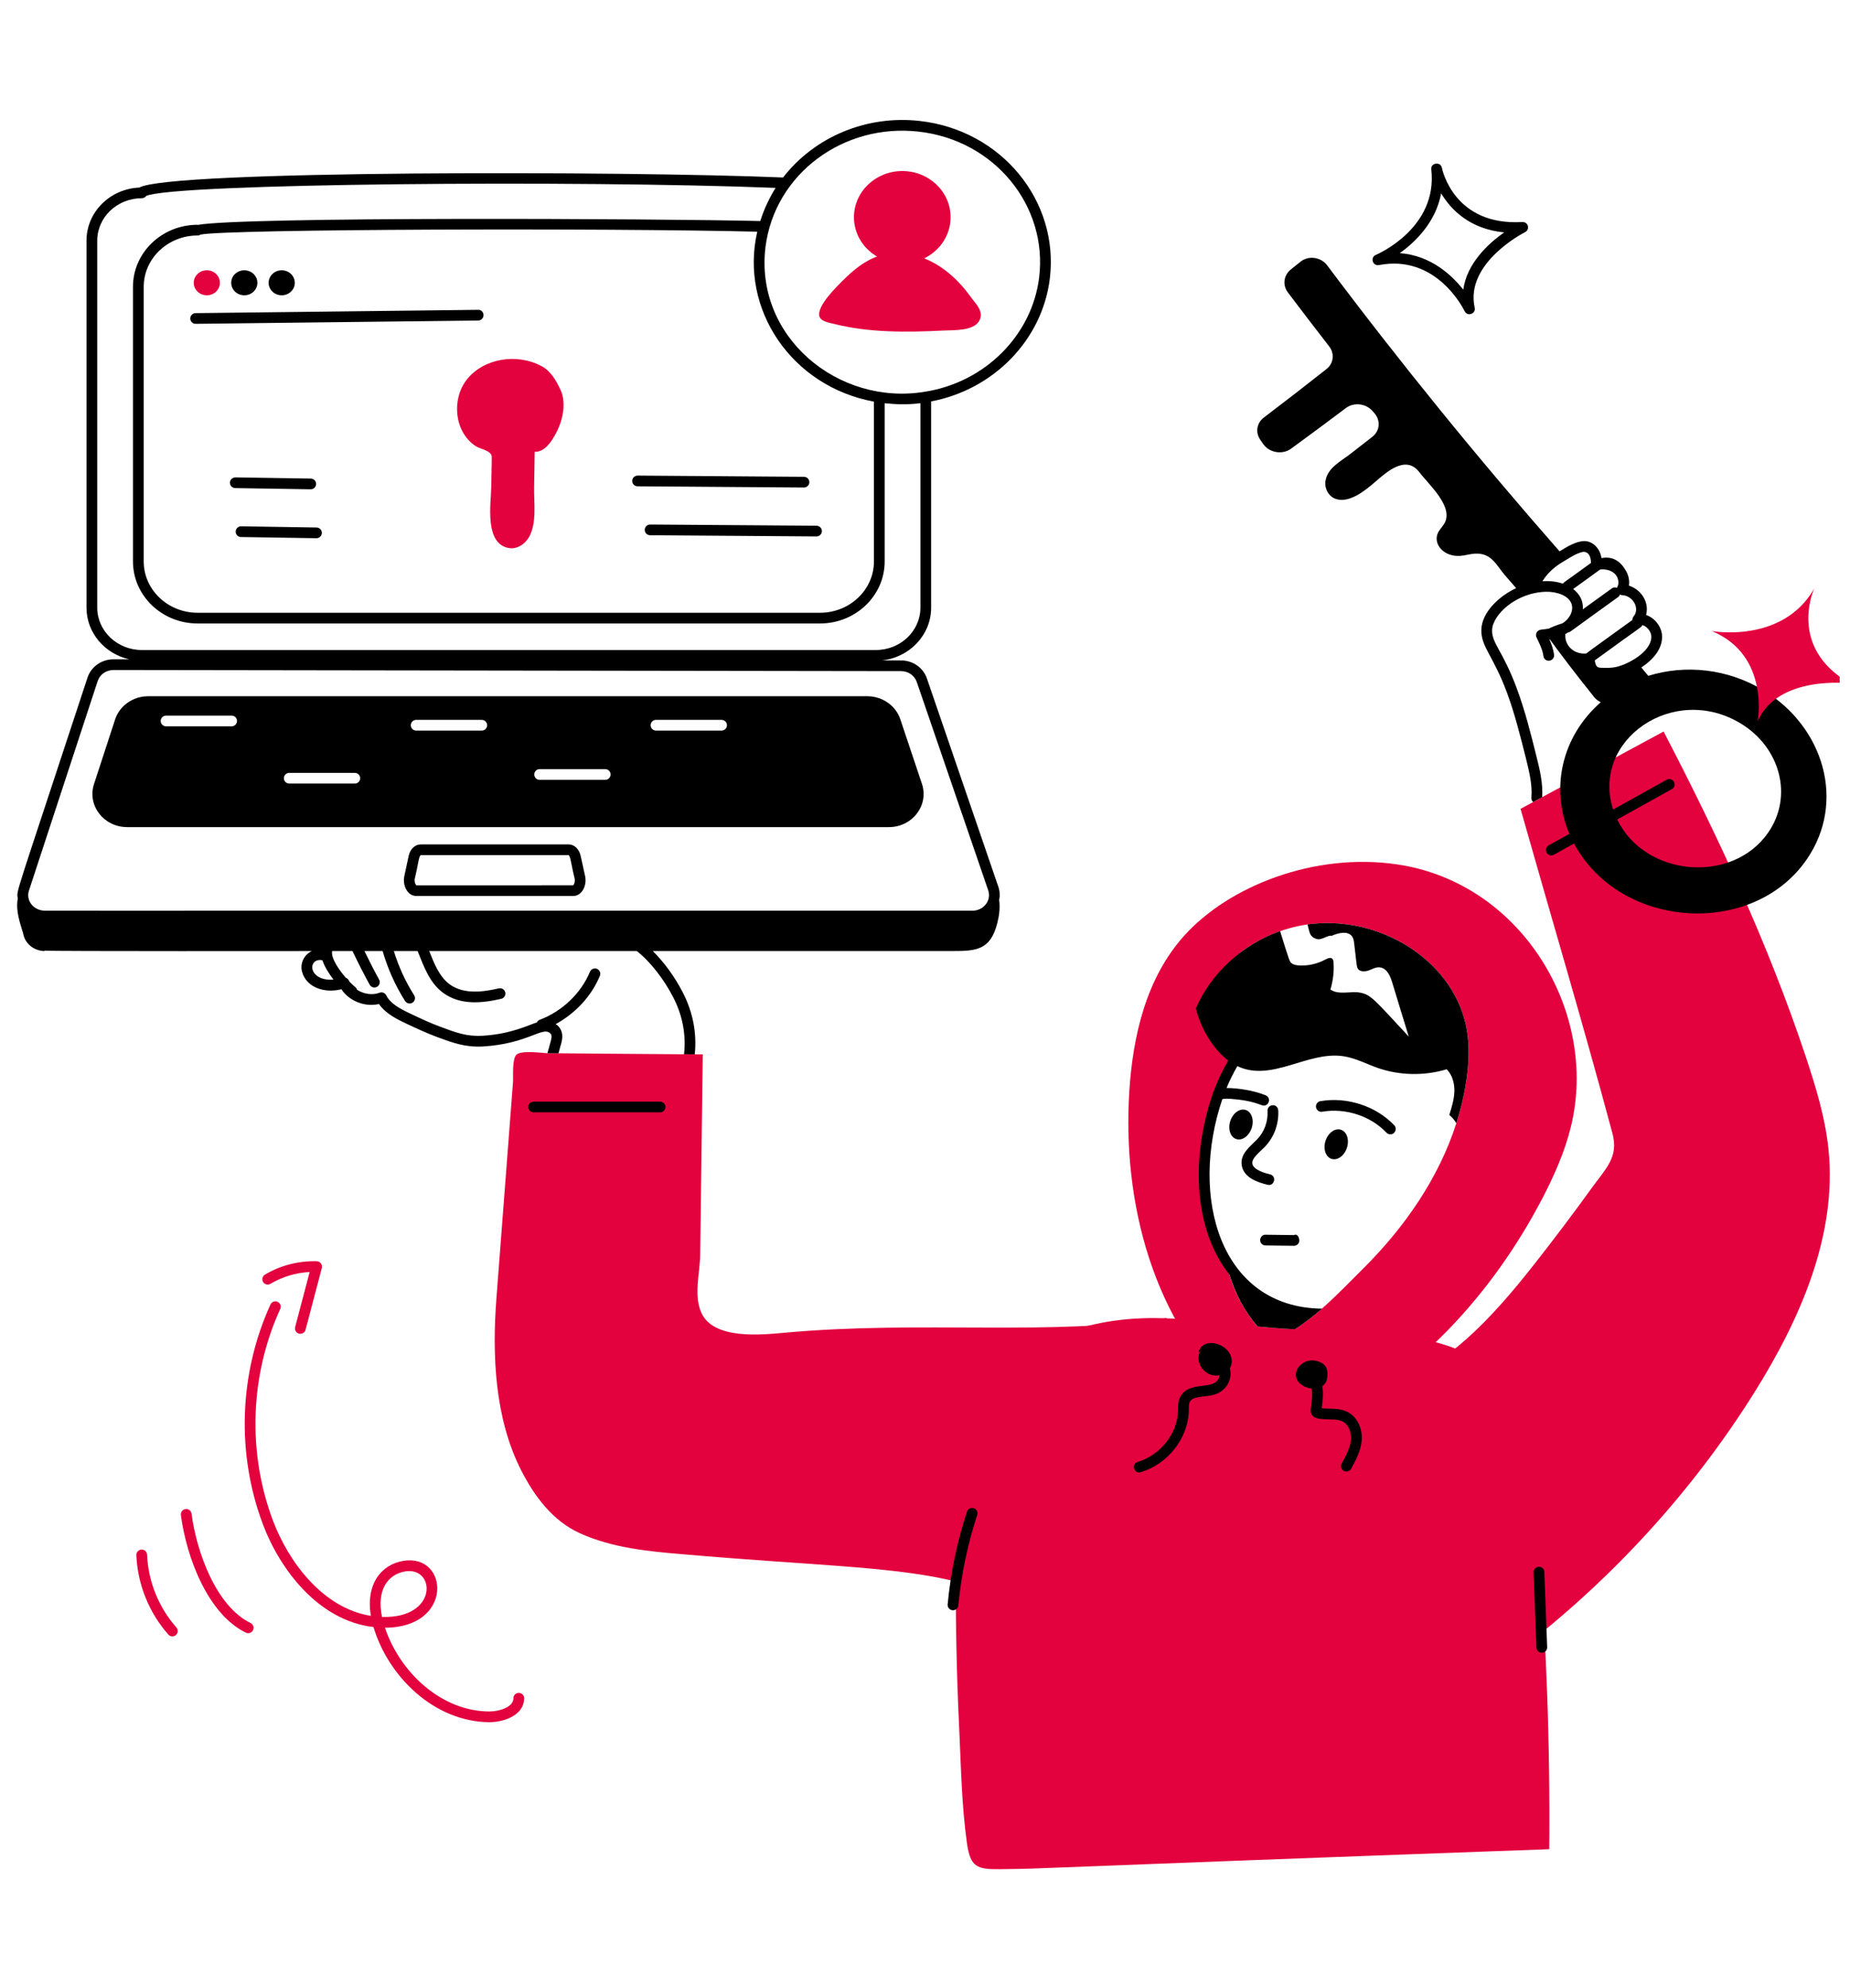 <svg width="108" height="116" viewBox="0 0 108 116" fill="none" xmlns="http://www.w3.org/2000/svg">
<g clip-path="url(#clip0_2160_2101)">
<path d="M73.611 77.626C72.905 77.802 72.103 77.451 71.747 76.819C71.551 76.471 71.461 76.076 71.032 75.986C70.539 75.89 70.155 75.661 69.783 75.311C68.499 74.107 67.827 72.437 67.375 70.775C66.002 65.705 66.473 60.33 69.666 56.289C70.105 55.731 71.066 54.174 71.785 54.911C72.943 56.098 74.017 58.714 73.34 60.33C73.076 60.963 72.638 61.508 72.257 62.083C70.427 64.828 69.875 68.393 70.853 71.542C71.095 72.325 71.35 73.116 71.605 73.895L71.609 73.899C71.68 74.115 71.751 74.332 71.822 74.549C72.194 75.686 72.804 76.744 73.611 77.627L73.611 77.626Z" fill="#E3023E"/>
<path d="M90.443 107.893C57.911 109.073 61.676 109.018 58.372 109.059C57.047 109.071 56.65 108.955 56.449 107.547C56.14 105.356 56.102 103.082 55.998 100.875C55.843 97.672 55.776 94.461 55.806 91.254C55.831 88.468 55.751 85.373 56.8 82.749C58.539 78.413 63.25 76.851 67.513 76.906C69.958 76.937 72.504 77.359 74.736 77.505C78.406 77.757 84.395 77.507 86.468 79.646C89.028 82.29 89.484 85.998 89.782 89.651C90.276 95.715 90.497 101.804 90.443 107.893V107.893Z" fill="#E3023E"/>
<path d="M68.166 76.889C67.802 76.952 66.85 78.616 65.14 81.362C64.271 82.754 62.92 84.294 62.54 85.881C61.963 88.268 61.721 91.5 58.762 92.408C57.654 92.745 56.463 92.416 55.33 92.166C51.787 91.382 47.276 91.329 39.848 90.684C37.788 90.509 35.748 90.313 33.855 89.459C32.262 88.739 31.188 87.289 30.427 85.79C28.881 82.762 28.726 79.063 28.977 75.794C29.538 68.44 29.272 71.987 29.947 63.153C29.972 62.807 29.884 61.808 30.143 61.545C30.435 61.254 31.672 61.45 31.957 61.45C32.025 61.458 40.985 61.52 41.027 61.52C40.908 70.341 40.907 71.176 40.877 73.182C40.864 74.29 40.484 75.548 40.94 76.585C41.646 78.184 44.459 77.88 45.846 77.755C53.859 77.029 61.453 77.982 68.166 76.889H68.166Z" fill="#E3023E"/>
<path d="M102.443 81.204C98.861 86.927 94.213 92.041 88.779 96.231L80.499 81.1C84.349 79.967 87.141 76.843 89.565 73.766C90.71 72.312 91.826 70.834 92.909 69.334C93.745 68.168 94.505 67.522 94.133 66.135C92.436 59.8 90.555 53.503 88.766 47.193C89.018 47.057 97.075 42.705 97.117 42.682C100.294 48.776 103.211 55.061 105.381 61.541C105.987 63.357 106.555 65.194 106.748 67.089C107.245 72.05 105.118 76.922 102.443 81.204Z" fill="#E3023E"/>
<path d="M81.557 50.433C76.716 49.723 71.744 51.706 69.151 54.573C66.911 57.047 66.13 60.437 65.925 63.707C65.523 70.183 67.308 77.077 72.186 81.595C73.586 82.895 75.191 83.915 77.085 83.02C82.596 80.402 87.083 75.583 90.034 69.933C90.731 68.592 91.35 67.201 91.706 65.743C93.343 59.094 88.876 51.51 81.557 50.433H81.557ZM85.018 65.539C83.994 68.73 82.013 71.595 79.597 73.999C78.265 75.317 76.286 77.488 74.468 78.105C72.775 78.676 71.166 75.04 70.543 73.711C69.528 71.546 68.938 69.196 68.847 66.826C68.792 65.448 68.897 64.069 69.022 62.703C69.15 61.306 69.281 60.106 69.812 58.838C70.864 56.401 73.305 54.38 76.332 53.936C80.491 53.367 84.71 55.965 85.565 59.767C85.976 61.542 85.571 63.796 85.018 65.539Z" fill="#E3023E"/>
<path d="M28.678 28.432C28.663 29.359 28.257 31.779 29.746 31.981C30.215 32.045 30.667 31.726 30.89 31.327C31.343 30.515 31.166 29.344 31.18 28.441C31.191 27.749 31.203 27.057 31.214 26.364C31.808 26.381 32.212 25.749 32.477 25.24C32.867 24.492 33.081 23.48 32.703 22.703C32.443 22.167 32.154 21.649 31.602 21.356C30.151 20.587 28.224 20.916 27.251 22.147C26.358 23.277 26.504 25.196 27.769 26.029C28.014 26.189 28.502 26.255 28.662 26.51C28.733 26.622 28.71 26.547 28.678 28.433L28.678 28.432Z" fill="#E3023E"/>
<path d="M52.674 15.368C54.232 15.368 55.494 14.162 55.494 12.674C55.494 11.186 54.232 9.979 52.674 9.979C51.116 9.979 49.853 11.186 49.853 12.674C49.853 14.162 51.116 15.368 52.674 15.368Z" fill="#E3023E"/>
<path d="M57.155 18.739C57.487 18.188 56.955 17.725 56.662 17.317C55.016 15.02 52.879 14.438 51.338 14.921C50.513 15.18 49.833 15.742 49.231 16.339C48.835 16.733 47.71 17.829 47.827 18.423C47.895 18.769 48.435 18.834 48.723 18.906C50.729 19.414 52.94 19.393 55.056 19.287C55.695 19.255 56.803 19.322 57.155 18.739L57.155 18.739Z" fill="#E3023E"/>
<path d="M28.552 100.483C25.349 100.456 22.663 97.821 21.804 94.932C18.583 94.56 16.333 91.552 15.351 88.947C13.792 84.815 13.953 80.136 15.791 76.11C15.863 75.953 16.049 75.884 16.206 75.956C16.364 76.027 16.433 76.212 16.361 76.369C14.592 80.245 14.437 84.749 15.937 88.728C16.831 91.098 18.827 93.827 21.651 94.28C21.339 92.445 22.245 91.28 23.558 91.069C26.208 90.642 26.496 94.97 22.473 94.97C23.346 97.579 25.776 99.858 28.577 99.858C29.127 99.858 29.974 99.616 29.972 99.087C29.972 98.914 30.111 98.774 30.285 98.773H30.286C30.459 98.773 30.599 98.912 30.599 99.084C30.603 100.028 29.511 100.483 28.552 100.483L28.552 100.483ZM22.301 94.342C25.587 94.446 25.438 91.4 23.658 91.685C22.663 91.846 21.967 92.743 22.301 94.342Z" fill="#E3023E"/>
<path d="M17.454 77.811C17.287 77.767 17.186 77.596 17.23 77.429L18.077 74.218C17.27 74.258 16.47 74.497 15.789 74.906C15.64 74.995 15.448 74.947 15.358 74.799C15.269 74.652 15.317 74.46 15.465 74.371C16.361 73.833 17.441 73.556 18.494 73.589C18.698 73.596 18.838 73.789 18.788 73.981L17.837 77.588C17.792 77.757 17.62 77.854 17.454 77.811L17.454 77.811Z" fill="#E3023E"/>
<path d="M12.075 17.23C12.496 17.23 12.838 16.903 12.838 16.5C12.838 16.097 12.496 15.77 12.075 15.77C11.653 15.77 11.31 16.097 11.31 16.5C11.31 16.903 11.653 17.23 12.075 17.23Z" fill="#E3023E"/>
<path d="M73.998 69.128C74.406 69.228 74.545 68.618 74.146 68.521C73.502 68.364 73.154 68.155 73.111 67.9C73.058 67.585 73.493 67.265 73.83 66.921C74.376 66.363 74.665 65.583 74.622 64.781C74.613 64.609 74.467 64.469 74.293 64.486C74.12 64.496 73.987 64.642 73.996 64.815C74.03 65.442 73.806 66.051 73.381 66.485C72.969 66.906 72.379 67.331 72.493 68.004C72.613 68.712 73.409 68.984 73.997 69.127L73.998 69.128Z" fill="black"/>
<path d="M76.332 53.936C76.34 53.986 76.353 54.032 76.365 54.077C76.461 54.407 76.453 54.661 76.862 54.786C77.164 54.877 77.519 54.54 77.74 54.602C78.129 54.427 78.689 54.298 78.931 54.636C79.015 54.752 79.036 54.894 79.053 55.035C79.209 56.31 79.192 56.416 79.282 56.539C79.412 56.709 79.688 56.697 79.901 56.622C80.102 56.547 80.307 56.426 80.528 56.439C80.946 56.472 81.151 56.918 81.264 57.284C81.59 58.355 81.912 59.421 82.242 60.483C80.278 58.372 80.054 58.057 79.45 57.926C78.861 57.797 78.158 58.084 77.669 57.734C77.82 57.222 77.887 56.689 77.849 56.156C77.836 55.904 77.711 55.798 77.364 55.989C76.896 56.243 76.348 56.364 75.809 56.327C75.663 56.314 75.508 56.293 75.4 56.197C75.284 56.106 75.278 56.091 74.731 54.328C72.541 55.102 70.702 56.776 69.811 58.838C70.085 59.94 70.772 61.177 71.702 61.878C71.362 62.46 71.075 63.068 70.848 63.69C70.801 63.745 70.778 63.815 70.776 63.887C69.621 67.261 69.548 71.542 71.766 74.364C72.131 75.478 72.596 76.434 73.415 77.394C74.112 77.46 74.802 77.521 75.588 77.556C76.111 77.236 76.712 76.757 77.172 76.356C71.21 76.28 69.422 69.825 71.359 64.128C71.51 64.096 71.688 64.103 71.85 64.114C73.215 64.21 73.6 64.508 73.769 64.508C74.11 64.508 74.205 64.038 73.889 63.907C73.197 63.623 72.252 63.48 71.602 63.482C71.783 63.046 71.995 62.618 72.235 62.205C74.245 63.163 76.346 61.301 78.442 61.629C79.136 61.737 79.763 62.075 80.424 62.308C81.707 62.754 83.149 62.783 84.457 62.387C84.791 62.729 84.917 63.216 84.904 63.687C84.888 64.153 84.746 64.607 84.608 65.053C84.779 65.191 84.913 65.353 85.017 65.54C85.571 63.797 85.975 61.543 85.565 59.767C84.709 55.964 80.489 53.368 76.332 53.936L76.332 53.936Z" fill="black"/>
<path d="M72.699 64.755C72.349 64.661 71.952 64.968 71.813 65.44C71.674 65.913 71.845 66.373 72.195 66.467C72.545 66.562 72.942 66.256 73.081 65.783C73.221 65.31 73.05 64.85 72.699 64.755Z" fill="black"/>
<path d="M77.755 67.622C78.105 67.716 78.502 67.41 78.641 66.937C78.78 66.464 78.609 66.004 78.259 65.91C77.909 65.815 77.512 66.121 77.373 66.594C77.234 67.067 77.404 67.527 77.755 67.622Z" fill="black"/>
<path d="M77.084 64.248C76.913 64.277 76.799 64.439 76.828 64.609C76.857 64.779 77.022 64.897 77.189 64.864C78.547 64.633 80.019 65.112 80.939 66.087C81.001 66.152 81.084 66.184 81.168 66.184C81.442 66.184 81.583 65.856 81.396 65.658C80.335 64.536 78.641 63.982 77.084 64.248Z" fill="black"/>
<path d="M56.848 88C56.684 87.946 56.506 88.036 56.452 88.199C55.875 89.957 55.495 91.778 55.322 93.611C55.306 93.782 55.432 93.935 55.605 93.951C55.787 93.966 55.931 93.834 55.946 93.669C56.115 91.882 56.486 90.107 57.048 88.394C57.102 88.23 57.012 88.053 56.848 87.999L56.848 88Z" fill="black"/>
<path d="M89.83 91.415C89.657 91.421 89.522 91.566 89.528 91.739L89.695 96.131C89.701 96.299 89.84 96.431 90.008 96.431C90.012 96.431 90.016 96.431 90.02 96.431C90.193 96.424 90.328 96.28 90.321 96.107L90.155 91.715C90.148 91.543 90.011 91.407 89.83 91.415V91.415Z" fill="black"/>
<path d="M33.897 49.934C33.809 49.535 33.526 49.268 33.194 49.268H24.561C24.227 49.268 23.944 49.538 23.857 49.939L23.605 51.116C23.486 51.666 23.79 52.279 24.309 52.279H33.454C33.978 52.279 34.278 51.661 34.156 51.11L33.897 49.934L33.897 49.934ZM33.454 51.654L24.314 51.655C24.272 51.639 24.17 51.469 24.218 51.247C24.425 50.398 24.443 49.952 24.566 49.893L33.188 49.892C33.309 49.936 33.345 50.454 33.544 51.245C33.593 51.468 33.492 51.639 33.454 51.654H33.454Z" fill="black"/>
<path d="M7.421 48.259H51.892C53.264 48.259 54.24 46.983 53.821 45.734L52.56 41.968C52.292 41.167 51.512 40.623 50.631 40.623H8.651C7.765 40.623 6.981 41.173 6.718 41.982L5.488 45.747C5.081 46.993 6.055 48.258 7.421 48.258V48.259ZM38.296 42.002H42.125C42.298 42.002 42.438 42.142 42.438 42.315C42.438 42.487 42.298 42.627 42.125 42.627H38.296C38.123 42.627 37.983 42.487 37.983 42.315C37.983 42.142 38.123 42.002 38.296 42.002ZM31.503 44.876H35.332C35.505 44.876 35.645 45.016 35.645 45.188C35.645 45.361 35.505 45.501 35.332 45.501H31.503C31.33 45.501 31.19 45.361 31.19 45.188C31.19 45.016 31.33 44.876 31.503 44.876ZM24.297 42.002H28.125C28.298 42.002 28.439 42.142 28.439 42.315C28.439 42.487 28.298 42.627 28.125 42.627H24.297C24.124 42.627 23.983 42.487 23.983 42.315C23.983 42.142 24.124 42.002 24.297 42.002ZM16.886 45.094H20.714C20.887 45.094 21.028 45.234 21.028 45.406C21.028 45.578 20.887 45.718 20.714 45.718H16.886C16.713 45.718 16.572 45.578 16.572 45.406C16.572 45.234 16.713 45.094 16.886 45.094ZM9.695 41.753H13.523C13.696 41.753 13.837 41.893 13.837 42.066C13.837 42.238 13.696 42.378 13.523 42.378H9.695C9.522 42.378 9.381 42.238 9.381 42.066C9.381 41.893 9.522 41.753 9.695 41.753Z" fill="black"/>
<path d="M78.589 82.346C78.097 82.129 77.616 82.227 77.158 82.166C77.215 81.751 77.27 81.305 77.19 80.88C77.422 80.721 77.495 80.474 77.496 80.192C77.499 79.811 77.362 79.622 77.1 79.493C75.988 78.948 74.966 80.422 76.25 80.939C76.352 80.98 76.463 81.006 76.575 81.017C76.634 81.358 76.582 81.756 76.525 82.161C76.397 83.111 77.738 82.654 78.335 82.917C78.746 83.098 78.9 83.599 78.868 83.987C78.829 84.476 78.573 84.944 78.325 85.396C78.21 85.606 78.365 85.858 78.6 85.858C78.711 85.858 78.819 85.799 78.876 85.695C79.142 85.209 79.443 84.659 79.494 84.038C79.544 83.416 79.284 82.652 78.589 82.346H78.589Z" fill="black"/>
<path d="M70.42 78.406C70.19 78.483 69.998 78.681 69.978 78.913L70.094 78.789C69.669 79.471 70.362 80.419 71.198 80.237C71.041 81.236 69.484 80.474 68.917 81.473C68.769 81.734 68.775 82.005 68.772 82.298C68.744 83.633 67.753 84.895 66.416 85.299C66.025 85.417 66.192 86.017 66.597 85.897C68.187 85.417 69.365 83.909 69.399 82.311C69.404 81.769 69.368 81.573 70.287 81.473C70.558 81.444 70.865 81.412 71.144 81.267C71.645 81.009 71.954 80.426 71.794 79.835C71.967 79.556 71.933 79.209 71.773 78.946C71.515 78.521 70.885 78.249 70.42 78.406H70.42Z" fill="black"/>
<path d="M73.876 72.667C73.888 72.667 73.738 72.666 75.536 72.688C75.707 72.688 75.856 72.55 75.85 72.379C75.841 72.143 75.697 71.969 75.54 72.063L73.884 72.043C73.72 72.024 73.569 72.179 73.566 72.351C73.564 72.524 73.703 72.665 73.876 72.667H73.876Z" fill="black"/>
<path d="M38.534 64.277H31.153C30.98 64.277 30.84 64.417 30.84 64.589C30.84 64.761 30.98 64.901 31.153 64.901H38.534C38.707 64.901 38.848 64.761 38.848 64.589C38.848 64.417 38.707 64.277 38.534 64.277Z" fill="black"/>
<path d="M102.956 40.281C100.849 39.004 98.382 38.763 96.223 39.433C96.075 39.257 96.042 39.215 95.818 38.945C96.491 38.5 97.089 37.848 97.024 37.043C97.024 37.042 97.024 37.041 97.024 37.041C96.978 36.531 96.58 36.041 96.096 35.882C96.29 35.144 95.826 34.408 95.094 34.169C95.135 33.9 95.084 33.608 94.943 33.346C94.621 32.754 94.166 32.437 93.492 32.563C93.389 31.925 92.931 31.57 92.49 31.57C92.018 31.57 91.441 31.923 91.044 32.169C86.256 26.717 81.73 21.149 77.477 15.481C77.108 14.992 76.384 14.894 75.915 15.274C75.723 15.43 75.531 15.584 75.338 15.739C74.936 16.071 74.864 16.643 75.186 17.065C75.978 18.114 76.779 19.16 77.589 20.203C77.922 20.625 77.859 21.203 77.438 21.533C76.23 22.486 75.009 23.43 73.777 24.367C73.365 24.679 73.277 25.227 73.568 25.652C73.626 25.736 73.685 25.82 73.743 25.904C74.097 26.419 74.862 26.548 75.368 26.181C76.445 25.396 77.513 24.605 78.572 23.808C79.038 23.456 79.743 23.539 80.132 23.987C80.169 24.031 80.207 24.074 80.244 24.117C80.608 24.541 80.553 25.14 80.121 25.482C79.702 25.809 79.281 26.137 78.863 26.461C78.283 26.913 77.504 27.291 77.382 28.048C77.308 28.484 77.549 28.98 78.009 29.12C78.794 29.361 79.714 28.608 80.276 28.12C80.939 27.555 82.064 26.505 82.868 27.561C83.439 28.31 84.874 29.562 84.323 30.54C84.205 30.741 84.02 30.913 83.929 31.126C83.668 31.759 84.29 32.505 85.257 32.432C85.546 32.408 85.825 32.317 86.113 32.301C87.077 32.255 87.355 32.981 87.84 33.544C88.064 33.801 88.288 34.059 88.511 34.316C87.528 34.773 86.497 35.716 86.478 36.76C86.465 37.751 87.16 38.233 87.971 40.404C88.439 41.67 88.765 42.991 89.087 44.269C89.27 45.015 89.463 45.781 89.4 46.539C89.392 46.639 89.434 46.731 89.504 46.793L90.031 46.51C90.081 45.677 89.876 44.848 89.692 44.119C89.371 42.824 89.036 41.487 88.556 40.188C87.732 37.959 87.09 37.547 87.105 36.769C87.124 35.884 88.49 34.574 90.248 34.528C90.854 34.512 91.582 34.734 91.749 35.249C91.75 35.252 91.75 35.254 91.751 35.256C91.878 35.674 91.591 36.143 91.214 36.369C90.931 36.446 90.546 36.611 90.414 36.677C90.368 36.686 90.041 36.735 89.952 36.739C89.727 36.767 89.607 37.005 89.701 37.193C89.83 37.469 90.046 37.858 90.102 38.28C90.123 38.451 90.282 38.576 90.453 38.547C90.625 38.526 90.746 38.368 90.725 38.197C90.679 37.872 90.57 37.576 90.449 37.306C90.455 37.304 90.461 37.303 90.467 37.302C90.471 37.303 90.474 37.305 90.478 37.306C91.09 38.139 91.785 39.075 93.066 40.675C93.169 40.802 93.301 40.901 93.449 40.972C91.128 43.013 90.513 46.042 91.618 48.652L90.41 49.323C90.129 49.479 90.239 49.909 90.562 49.909C90.711 49.909 90.729 49.846 91.89 49.216C94.576 54.239 102.351 54.72 105.486 50.126C107.758 46.809 106.501 42.436 102.956 40.281L102.956 40.281ZM96.399 37.095C96.463 37.915 95.283 38.645 94.488 38.88C94.248 38.949 94.01 38.977 93.696 38.967C93.319 38.958 93.171 39.014 93.1 38.531C95.923 36.471 95.808 36.624 95.881 36.471C96.152 36.547 96.376 36.844 96.4 37.094L96.399 37.095ZM95.369 35.962C95.317 36.022 95.296 36.097 95.298 36.172C94.669 36.628 92.68 38.055 92.602 38.128C91.896 38.198 91.344 37.665 91.382 37.054C91.383 37.034 91.382 37.013 91.379 36.993C91.51 36.922 91.438 36.966 91.543 36.901C91.695 36.875 91.532 36.934 94.464 34.836C94.516 34.799 94.547 34.746 94.568 34.691C94.603 34.705 94.636 34.721 94.674 34.722C95.335 34.742 95.753 35.508 95.368 35.962L95.369 35.962ZM94.392 33.642C94.502 33.847 94.511 34.087 94.414 34.253C94.405 34.267 94.406 34.285 94.401 34.3C94.303 34.259 94.189 34.263 94.097 34.33L92.404 35.552C92.436 35.063 92.226 34.663 91.838 34.368C92.412 33.952 93.302 33.315 93.394 33.241C93.53 33.187 94.154 33.205 94.392 33.642H94.392ZM92.403 32.202C92.52 32.182 92.676 32.231 92.77 32.377C92.844 32.489 92.874 32.653 92.88 32.844C91.267 34.02 91.306 33.956 91.24 34.056C90.904 33.941 90.509 33.882 90.043 33.915C90.502 33.181 91.102 32.867 91.364 32.706C91.707 32.494 92.062 32.274 92.402 32.202H92.403ZM103.221 48.582C101.132 51.595 96.044 51.173 94.408 47.816L97.601 46.043C97.752 45.959 97.806 45.769 97.722 45.618C97.638 45.467 97.447 45.413 97.295 45.497L94.169 47.234C92.867 43.188 97.697 39.82 101.634 42.22C103.933 43.623 104.696 46.458 103.221 48.581L103.221 48.582Z" fill="black"/>
<path d="M53.687 7.057C50.6 6.708 47.562 7.973 45.715 10.356C36.53 9.971 9.852 9.929 8.136 10.944C6.422 11.015 5.05 12.375 5.05 14.036V35.456C5.05 36.923 6.12 38.152 7.55 38.469L6.63 38.468C5.929 38.468 5.317 38.899 5.107 39.541C0.784 52.704 0.963 51.907 1.038 52.434C0.904 53.138 1.174 53.869 1.351 54.457C1.441 55.027 1.954 55.479 2.601 55.49V55.465C2.99 55.508 18.162 55.49 18.205 55.49C17.716 55.722 17.508 56.254 17.634 56.702C17.895 57.64 18.979 57.964 19.929 57.718C20.38 58.405 21.3 58.772 22.123 58.58C22.529 59.163 23.218 59.488 23.741 59.734C24.305 60 24.886 60.271 25.521 60.508C26.437 60.846 27.156 61.112 28.184 61.058C30.787 60.909 31.677 59.872 32.113 60.283C32.295 60.446 32.166 60.654 31.958 61.45C32.002 61.455 32.56 61.458 32.602 61.458L32.715 61.046C32.816 60.713 32.966 60.213 32.535 59.821C32.506 59.795 32.47 59.776 32.437 59.754C33.593 59.126 34.533 58.116 35.02 56.936C35.086 56.776 35.01 56.594 34.849 56.528C34.69 56.463 34.507 56.538 34.44 56.698C33.922 57.955 32.825 59.003 31.508 59.501C31.431 59.53 31.374 59.587 31.34 59.655C30.828 59.816 29.827 60.338 28.151 60.433C27.252 60.483 26.617 60.25 25.71 59.909C25.129 59.696 24.56 59.429 24.009 59.167C23.357 58.863 22.797 58.568 22.546 58.072C22.47 57.926 22.303 57.864 22.153 57.922C21.733 58.084 21.223 57.995 20.842 57.747C20.794 57.591 20.754 57.631 20.415 57.293C20.351 57.177 20.313 57.096 20.191 57.05C19.892 56.712 19.295 55.929 19.391 55.49H20.573C20.575 55.49 20.577 55.491 20.579 55.492C20.894 56.154 21.23 56.814 21.581 57.455C21.666 57.609 21.859 57.66 22.006 57.579C22.159 57.496 22.214 57.306 22.131 57.155C21.833 56.611 21.548 56.052 21.276 55.49H22.337C22.635 56.515 23.07 57.496 23.648 58.406C23.708 58.499 23.81 58.551 23.914 58.551C24.158 58.551 24.311 58.28 24.178 58.071C23.665 57.263 23.271 56.395 22.991 55.489H24.38C24.757 56.428 25.099 57.407 25.948 57.984C26.917 58.644 28.125 58.539 29.261 58.277C29.43 58.239 29.535 58.071 29.496 57.903C29.456 57.734 29.286 57.629 29.12 57.669C28.176 57.886 27.103 58.015 26.302 57.468C25.655 57.028 25.342 56.203 25.055 55.489H37.178C38.025 56.167 38.779 57.181 39.289 58.163C39.865 59.267 40.054 60.396 39.933 61.511C40.142 61.515 40.351 61.515 40.56 61.515C40.684 60.28 40.46 59.058 39.845 57.875C39.377 56.975 38.773 56.149 38.111 55.489H55.566C56.962 55.489 57.814 55.458 58.217 53.873C58.332 53.432 58.392 52.962 58.329 52.518C58.381 52.264 58.371 51.999 58.283 51.743L54.112 39.587C53.898 38.957 53.291 38.533 52.603 38.533L51.477 38.532C53.094 38.366 54.358 37.05 54.358 35.456V23.421C58.013 22.732 60.845 19.828 61.286 16.264V16.264C61.844 11.731 58.471 7.591 53.687 7.057V7.057ZM19.47 57.157C18.324 57.253 17.984 56.405 18.395 56.097C18.512 56.012 18.679 55.989 18.823 56.029C18.947 56.417 19.224 56.834 19.47 57.157H19.47ZM53.519 39.789L57.69 51.947C57.892 52.533 57.426 53.136 56.77 53.136C-0.649 53.133 2.79 53.145 2.562 53.132C1.957 53.103 1.496 52.544 1.692 51.956C1.916 51.274 5.49 40.384 5.703 39.734C5.829 39.35 6.201 39.092 6.629 39.092L52.603 39.158C53.022 39.158 53.39 39.411 53.518 39.788L53.519 39.789ZM53.732 35.456C53.732 36.818 52.565 37.926 51.132 37.926H8.277C6.844 37.926 5.677 36.818 5.677 35.456V14.036C5.677 12.674 6.844 11.566 8.277 11.566C8.385 11.566 8.479 11.512 8.535 11.431C10.182 10.699 33.725 10.503 45.28 10.963C44.961 11.46 44.611 12.169 44.384 12.897C38.583 12.755 14.132 12.633 11.533 13.125V13.115C9.454 13.115 7.763 14.737 7.763 16.731V32.761C7.763 34.755 9.454 36.377 11.533 36.377H47.872C49.953 36.377 51.646 34.755 51.646 32.761V23.527C52.31 23.594 52.923 23.623 53.732 23.526V35.456ZM51.019 23.434V32.761C51.019 34.41 49.607 35.752 47.872 35.752H11.533C9.8 35.752 8.39 34.41 8.39 32.761V16.731C8.39 15.082 9.8 13.74 11.533 13.74C11.597 13.74 11.656 13.721 11.705 13.689C13.137 13.365 35.339 13.297 44.208 13.518C43.165 18.028 46.207 22.55 51.019 23.434H51.019ZM60.664 16.188C60.247 19.564 57.505 22.305 53.994 22.857C48.933 23.698 44.04 19.651 44.689 14.4C45.235 10.128 49.254 7.189 53.617 7.678C58.1 8.179 61.174 12.046 60.664 16.188Z" fill="black"/>
<path d="M80.5 15.467C83.857 14.82 85.435 18.018 85.501 18.155C85.662 18.489 86.169 18.313 86.09 17.953C85.509 15.33 88.996 13.562 89.031 13.544C89.322 13.399 89.234 12.948 88.872 12.953C84.908 13.192 84.203 9.932 84.175 9.792C84.098 9.409 83.511 9.491 83.556 9.887C83.943 13.288 80.466 14.81 80.318 14.873C79.978 15.019 80.128 15.534 80.5 15.467ZM84.132 11.282C84.703 12.233 85.795 13.362 87.809 13.56C86.899 14.202 85.632 15.355 85.424 16.902C84.744 16.039 83.519 14.902 81.717 14.77C82.634 14.113 83.815 12.968 84.132 11.282Z" fill="black"/>
<path d="M14.262 17.23C14.684 17.23 15.026 16.903 15.026 16.5C15.026 16.097 14.684 15.77 14.262 15.77C13.84 15.77 13.498 16.097 13.498 16.5C13.498 16.903 13.84 17.23 14.262 17.23Z" fill="black"/>
<path d="M16.446 17.23C16.867 17.23 17.21 16.903 17.21 16.5C17.21 16.097 16.868 15.77 16.446 15.77C16.024 15.77 15.682 16.097 15.682 16.5C15.682 16.903 16.024 17.23 16.446 17.23Z" fill="black"/>
<path d="M27.91 18.077L11.418 18.27C11.245 18.272 11.106 18.413 11.108 18.586C11.111 18.757 11.251 18.894 11.422 18.894C11.472 18.894 27.869 18.702 27.917 18.701C28.09 18.699 28.229 18.558 28.227 18.385C28.225 18.212 28.085 18.062 27.91 18.077H27.91Z" fill="black"/>
<path d="M18.141 28.548C18.312 28.548 18.451 28.411 18.454 28.241C18.457 28.068 18.319 27.926 18.146 27.923L13.74 27.853C13.569 27.858 13.425 27.988 13.422 28.161C13.419 28.333 13.558 28.475 13.73 28.478L18.136 28.548H18.141Z" fill="black"/>
<path d="M18.48 30.778L14.075 30.708C13.917 30.697 13.76 30.843 13.757 31.016C13.754 31.188 13.893 31.33 14.066 31.333C14.94 31.347 18.518 31.403 18.475 31.403C18.646 31.403 18.786 31.266 18.789 31.095C18.792 30.923 18.653 30.781 18.48 30.778Z" fill="black"/>
<path d="M37.221 27.749C37.049 27.749 36.909 27.888 36.907 28.059C36.906 28.232 37.045 28.373 37.218 28.374C37.265 28.374 46.983 28.445 46.935 28.445C47.107 28.445 47.247 28.306 47.248 28.134C47.25 27.962 47.11 27.821 46.937 27.82L37.223 27.749H37.221Z" fill="black"/>
<path d="M37.952 30.605C37.78 30.605 37.64 30.743 37.639 30.915C37.637 31.087 37.777 31.228 37.95 31.229C37.996 31.23 47.714 31.299 47.667 31.299C47.839 31.299 47.979 31.161 47.98 30.989C47.982 30.816 47.842 30.676 47.669 30.674C47.62 30.674 37.772 30.603 37.952 30.605Z" fill="black"/>
<path d="M14.352 95.258C12.121 94.17 10.883 90.852 10.56 88.4C10.538 88.229 10.658 88.072 10.83 88.05C11.004 88.024 11.16 88.148 11.182 88.319C11.473 90.529 12.602 93.709 14.627 94.697C14.783 94.773 14.848 94.96 14.771 95.115C14.695 95.272 14.505 95.333 14.352 95.258Z" fill="#E3023E"/>
<path d="M9.826 95.37C8.695 94.088 8.033 92.442 7.96 90.738C7.953 90.565 8.087 90.42 8.26 90.412C8.43 90.397 8.579 90.539 8.586 90.711C8.653 92.274 9.261 93.782 10.297 94.957C10.412 95.087 10.399 95.284 10.269 95.398C10.139 95.512 9.941 95.499 9.826 95.37V95.37Z" fill="#E3023E"/>
<path d="M105.917 34.331C105.917 34.331 104.306 37.749 108.001 39.874C108.001 39.874 103.812 39.352 102.607 42.082C102.607 42.082 103.34 38.229 99.931 36.819C99.931 36.819 104.06 37.581 105.917 34.331Z" fill="#E3023E"/>
</g>
<defs>
<clipPath id="clip0_2160_2101">
<rect width="107" height="116" fill="white" transform="translate(0.4)"/>
</clipPath>
</defs>
</svg>

